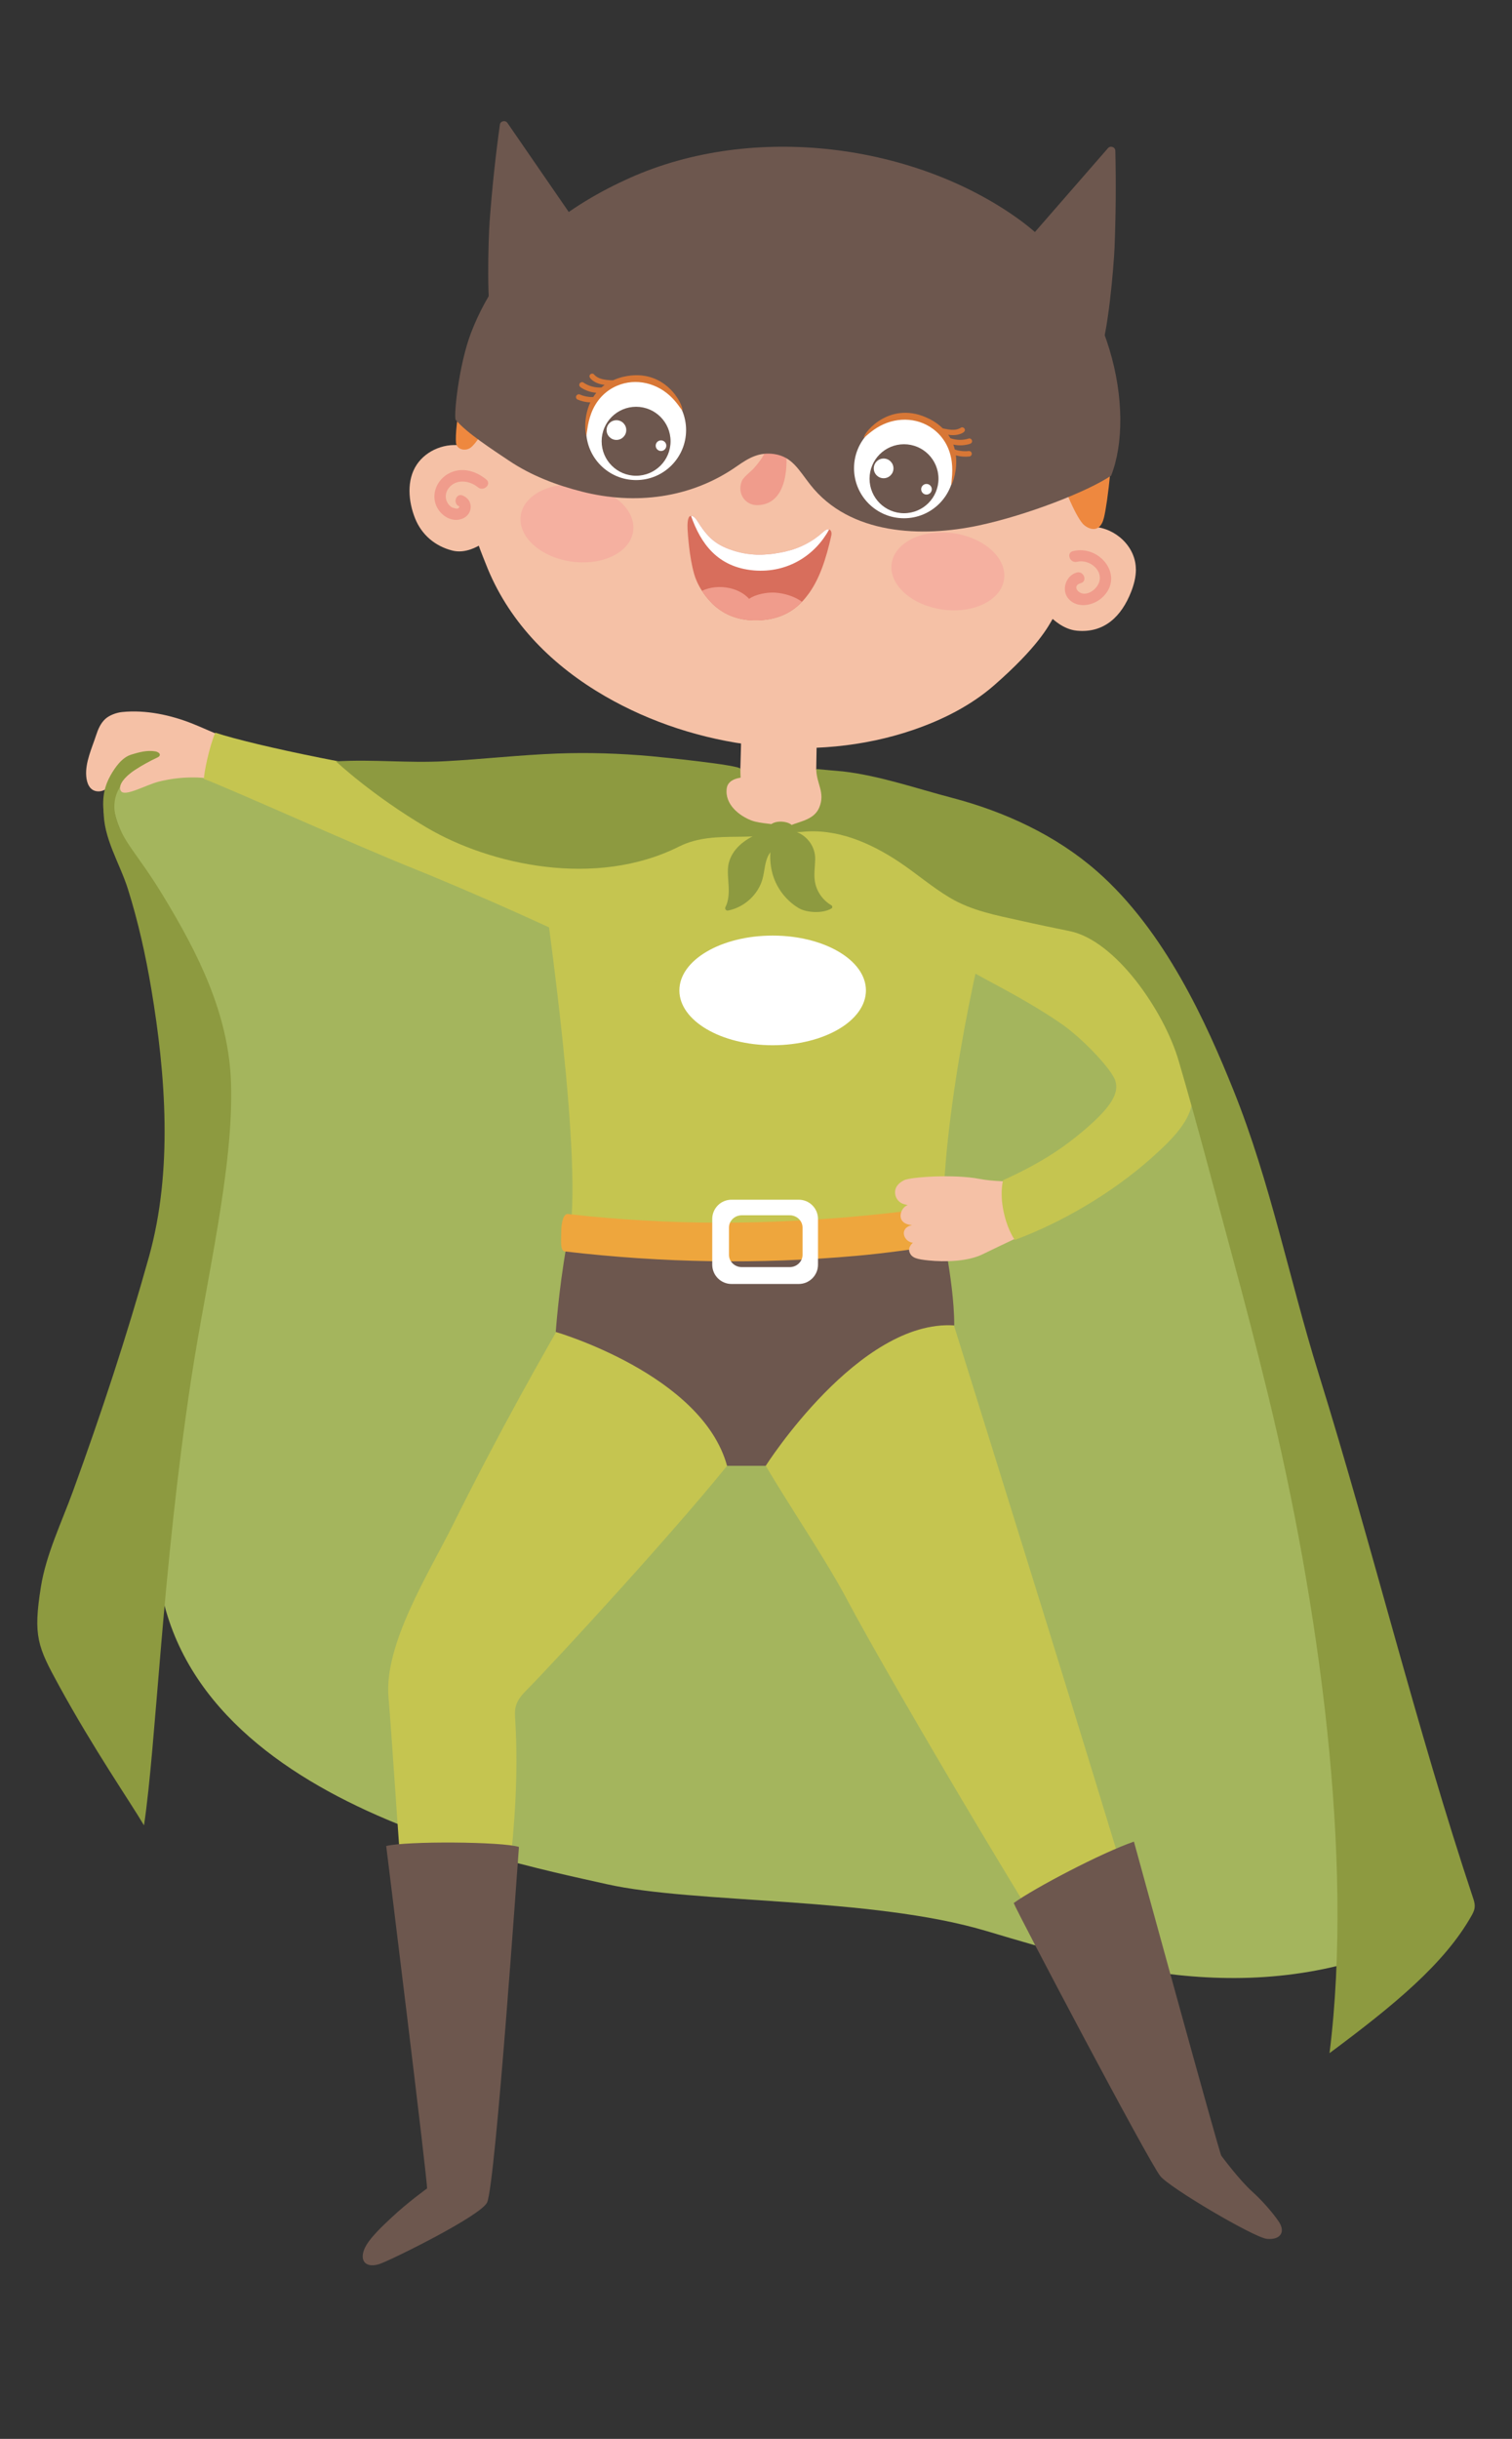 <?xml version="1.0" encoding="UTF-8"?>
<svg id="_圖層_1" data-name="圖層 1" xmlns="http://www.w3.org/2000/svg" viewBox="0 0 493.1 794.84">
  <rect x="0" y="0" width="493.1" height="794.84" fill="#333333" stroke="none"/>
  <defs>
    <style>
      .cls-1 {
        fill: #f09c8c;
      }

      .cls-2 {
        fill: #f5b0a0;
      }

      .cls-3 {
        fill: #eea63d;
      }

      .cls-4 {
        fill: #fff;
      }

      .cls-5 {
        fill: #f5c1a6;
      }

      .cls-6 {
        fill: #ee883f;
      }

      .cls-7 {
        fill: #8d9a40;
      }

      .cls-8 {
        fill: #d87736;
      }

      .cls-9 {
        fill: #a4b55d;
      }

      .cls-10 {
        fill: #d86e5c;
      }

      .cls-11 {
        fill: #c5c550;
      }

      .cls-12 {
        fill: #6d574e;
      }
    </style>
  </defs>
  <path class="cls-9" d="M468.77,627.22c.11,1-.74,1.58-1.65,2.04-54.69,27.64-105.58,11.93-145.51,.04-37.61-11.2-95.08-8.81-123.71-15.24-38.06-8.54-155.18-31.61-146.44-121.38,.07-.72,12.21-47.78,15.76-96.01,1.68-22.72,4.55-66.74-12.25-97.64-10.51-19.34-17.69-28.32-18.03-37.55-.36-9.9,11.5-14.67,17.37-17.69,11.3-5.8,42.66,5.12,53.27,6.82,11.49,1.85,71.93,5.86,108.91,4.6,46.95-1.6,72.88-.33,101.75,16.2,29.11,16.66,39.16,20.3,57.6,45.43,12.88,17.56,20.07,47.35,31.74,77.98,32.56,85.51,57.79,201.35,61.18,232.39Z"/>
  <path class="cls-11" d="M186.13,399.73c-.24,5.65-.37,6.23-.82,9.46-.27,1.98,121.99-2.17,121.99-2.17-.16-3.27,.25-12.77,.43-17.27,1.45-37.1,13.95-93.09,19.52-105.46,0,0-6.09-9.78-19.66-17.82-14.77-8.75-34.19-15.83-53.69-15.83-22.74,0-54.78,8.03-70.68,24.94-2.48,2.64-4.68,5.55-6.48,8.7-.34,.59,12.79,85.26,9.39,115.46Z"/>
  <path class="cls-5" d="M241.91,225.86c2.86-.09,22.74-.62,24.67-.38,.13,4.4-.71,31.56-.36,36.84,.74,11.01-24.62,12.55-25.04-.17-.09-2.73,.9-27.63,.72-36.3Z"/>
  <g>
    <path class="cls-5" d="M370.43,185.53c-.02-7.42-6.64-13.44-13.83-13.85,.64-2.74,1.18-5.52,1.56-8.35,6.79-51.3-33.97-99.01-91.05-106.56-57.08-7.56-108.86,27.9-115.65,79.19-.39,2.93-.52,9.01-.47,9.34-.06-.4-3.66-.24-4.05-.2-1.48,.13-2.95,.48-4.33,1.03-2.69,1.06-5.09,2.89-6.7,5.3-3.39,5.09-2.72,12.06-.55,17.49,2.15,5.38,6.52,9.07,12.13,10.51,4.46,1.14,8.55-1.61,8.66-1.57,.29,.96,2.31,6.03,2.9,7.46,7.53,18.18,21.49,31.86,38.25,41.56,29.57,17.11,67.97,22.12,100.46,11.02,9.52-3.25,18.86-7.93,26.45-14.56,14.37-12.55,17.73-19.33,19.07-21.61,.06-.11,3.35,3.39,7.93,3.82,8.95,.84,14.55-4.71,17.66-12.63,.93-2.35,1.58-4.85,1.58-7.37Z"/>
    <path class="cls-1" d="M351.14,186.59c2.29-.64,3.63,2.83,1.32,3.47-2.91,.81-.94,3.53,1.29,3.43,1.88-.08,3.69-1.55,4.47-3.2,2.02-4.26-2.95-8.2-6.98-7.2-2.3,.57-3.64-2.9-1.32-3.47,8.86-2.21,17.08,8.34,9.43,15.22-2.84,2.55-7.87,3.54-10.76,.45-2.63-2.81-1.07-7.69,2.55-8.7Z"/>
    <path class="cls-1" d="M146.53,154.22c4.13-2.11,8.68-.74,12.07,2.06,1.84,1.52-.89,4.04-2.72,2.54-2.75-2.27-7.17-2.85-9.57,.28-.99,1.29-1.25,3.01-.52,4.49,.37,.75,.99,1.47,1.75,1.84,.35,.1,.7,.2,1.05,.29,.7,.16,1.11-.06,1.22-.67-2.22-.85-1.2-4.42,1.03-3.57,3.65,1.39,3.51,6.2-.11,7.59-3.66,1.41-7.53-1.38-8.68-4.84-1.31-3.97,.84-8.16,4.47-10.01Z"/>
  </g>
  <path class="cls-1" d="M241.89,156.85c.53-1.38,2.83-2.99,3.97-4.26,1.81-2.04,3.52-4.33,4.36-6.95,.73-2.25,.72-7.32,2.04-8.2,1.22-.82,2.3,.53,2.76,2.03,2.29,7.34,3.41,24.94-8.01,25.16-3.89,.08-6.68-3.7-5.12-7.77Z"/>
  <path class="cls-8" d="M216.51,111.6c-4.51-2.01-13.37-1.65-17.55-.56-3.18,.83-6.35,3.75-1.85,5.34,5.16,1.82,15.16,3.36,20.15,1.5,4.49-1.68,2.72-4.73-.75-6.28Z"/>
  <path class="cls-8" d="M289.81,121.87c4.22,3.26,14.23,4.73,19.7,4.5,4.77-.2,2.6-3.91-.19-5.65-3.67-2.28-12.04-5.23-16.94-4.64-3.77,.46-6.36,2.85-2.57,5.78Z"/>
  <path class="cls-6" d="M272.08,51c-18.85-2.45-91.65,4.05-112.87,50.05-8.27,17.92-10.97,38.56-10.5,43.22,.23,2.27,3.1,2.96,4.88,1.54,4.86-3.86,15.17-28.16,30.59-44.8,14.24-15.37,31.67-19.72,31.81-19.76-2.57,3.32-5.03,6.73-7.35,10.23-1.38,2.09-2.9,4.15-3.4,6.65-.61,3.03,1.01,6.12,3.77,7.43,1.85,.88,12.38-.59,24.67-4.84,16.35-5.66,35.43-14.76,37.52-15.32-2.22,1.42-4.6,2.8-6.4,4.68-2.62,2.75-2.95,7.02,.08,9.63,2.32,2,5.87,1.74,8.73,1.9,2.9,.17,20.35,.79,26.17,.83,.08,0,.15,0,.23,0-2.29,2.81-3.56,6.35-1.69,9.78,3.29,6.06,10.51,5.95,15.94,4.86,5.33-1.06,20.91-5,21.22-5.01,1.62,20.96,12.51,52.76,17.62,58.6,1.31,1.49,5.51,3.77,6.91-1.9,1.23-4.96,3.26-21.81,3.26-38.55,0-6.6-3.98-28.51-12.9-38.98-12.19-14.3-29.02-33.83-78.28-40.24Z"/>
  <path class="cls-5" d="M224.79,257.81c13.68-10.99,45.49-10.99,53.09-.52,2.57,3.55,3.65,5.54-.61,8.03-7.72,4.52-14.32,6.02-25.59,5.81-10.33-.19-17.42-1.85-23.56-5.33-6.08-3.45-5.76-6.04-3.33-7.99Z"/>
  <ellipse class="cls-4" cx="251.98" cy="322.78" rx="30.42" ry="17.87"/>
  <ellipse class="cls-2" cx="309.14" cy="186.23" rx="12.56" ry="18.51" transform="translate(82.22 466.87) rotate(-82.11)"/>
  <ellipse class="cls-2" cx="188.16" cy="170.6" rx="12.56" ry="18.51" transform="translate(-6.66 333.55) rotate(-82.11)"/>
  <path class="cls-11" d="M243.44,466.4c14.63-14.39,45.68-36.23,65.69-40.77,20.53,65.78,43.98,140.63,63.81,206.62,6.55,21.8-5.24,33.25-15.97,23.26-6.68-6.23-66.1-106.55-80.86-134.43-8.46-15.97-24.52-38.55-32.67-54.68Z"/>
  <path class="cls-11" d="M189.71,419.72c13.1,8.31,28.56,21.95,38.39,33.94,2.7,3.29,12.69,14.76,13.04,19-17.55,22.65-61.27,69.98-69.11,77.84-1.52,1.53-3.06,3.16-3.71,5.22-.58,1.81-.35,3.77-.24,5.67,1.95,34.83-4.99,63.58-6.61,96.44-.2,4.14-4.26,10.5-8.05,12.21-5.42,2.44-12.68-3.03-14.72-8.62-3.87-10.56-4.95-16.35-6.46-32.45-1.26-13.49-4.61-65.49-5.53-75.71-1.57-17.33,13.11-40.51,20.88-56.09,15.24-30.58,28.55-54.25,42.13-77.47Z"/>
  <path class="cls-12" d="M369.8,600.19s27.94,101.87,28.5,102.37c0,0,5.89,7.97,10.19,11.79,2.67,2.38,6.4,6.51,8.49,9.59,2.52,3.71,.3,6.13-3.82,5.71-4.21-.42-31.87-16.73-34.8-20.5-4.05-5.21-46.91-86.4-47.76-88.95,6.7-4.83,28.52-16.33,39.2-20.01Z"/>
  <path class="cls-12" d="M125.95,601.61s13.74,111.02,13.31,111.63c0,0-6.28,4.5-11.47,9.38-2.61,2.45-7.69,7.04-9.03,10.52-1.61,4.18,1.09,6.04,5.02,4.7,4-1.37,33.08-15.73,35.08-20.06,2.76-5.99,10.13-113.17,10.38-115.85-5.43-1.77-36.88-1.95-43.29-.31Z"/>
  <path class="cls-12" d="M308.82,408.9c-.64-3.99-.73-5.63-2.23-5.28-31.85,7.48-90.35,7.85-119.78-1.13-1.6-.49-1.77,1.84-2.16,4.1-2.5,14.2-3.4,27.5-3.4,27.5,0,0,47.7,13.84,55.86,43.62h12.61s30.41-47.79,61.48-45.75c0-8.15-1.41-16.99-2.38-23.06Z"/>
  <path class="cls-3" d="M307.08,393.13c-31.03,4.58-65.21,6.52-96.92,4.64-8.85-.52-16.02-1.08-24.9-2.11-1.54-.18-2.18,2.76-2.22,5.42-.06,3.64-.37,6.59,1.19,6.77,32.15,3.76,63.35,4.23,94.96,1.44,8.9-.78,20.46-2.39,29.29-3.7,1.91-.28,1.14-6.25,.67-8.69-.41-2.13-.39-4.02-2.07-3.77Z"/>
  <path class="cls-5" d="M333.12,384.75c2.48-.48,5.14,3.55,5.56,6.08,.44,2.64,3.3,8.94-2.13,10.67-3.62,1.15-7.71,3.25-16.22,7.33-4.81,2.31-12.21,2.5-17.52,1.95-3.67-.38-5.53-.76-6.21-2.74-.58-1.69,1.13-3.03,1.13-3.03-2.91-.23-4.77-4.7-.3-5.75-5.66-.42-3.85-5.85-1.33-6.54-.13,.04-.38-.05-.51-.08-.41-.08-.81-.2-1.19-.34-.78-.29-1.44-.87-1.89-1.58-.62-1-.8-2.32-.38-3.43,.47-1.22,1.57-2.07,2.69-2.65,2.06-1.06,16.33-2.04,24.64-.43,3.95,.76,10.77,1.09,13.64,.53Z"/>
  <path class="cls-11" d="M330.95,404.08s-1.98-2.55-3.34-7.88c-1.81-7.13-.46-11.58-.46-11.58,13.22-5.95,20.41-11.23,26.17-16.09,9.54-8.05,11.57-12.45,10.44-16.22-1.13-3.77-10.73-13.94-17.92-18.86-12.24-8.37-25.47-14.59-30.33-17.65-16.15-10.19-17.6-22-19.1-28.42-2.03-8.71-5.53-28.7,.81-26.38,18.44,6.73,48.84,26.59,66.61,49.38,10.66,13.68,23.99,33.96,25.08,45.34,.75,7.92-5.03,14.18-13.06,21.38-13.47,12.07-30.32,21.63-44.9,26.99Z"/>
  <path class="cls-12" d="M152.27,122.53c-.29,.06-3.66,14.24-3.66,14.24,3.25,4.14,12.5,10.08,17.33,13.33,7.33,4.93,15.58,8.04,23.99,10.16,17.06,4.3,35.29,2.27,50.41-8.33,3.82-2.68,7.26-4.69,12.2-3.94,5.81,.88,7.93,5.16,11.69,9.95,12.91,16.47,36.48,17.27,55.11,13.28,15.61-3.34,35.49-11.07,43.04-16.22,0,0-1.98-12.66-.63-18.46,.16-.69-33.31-10.38-70.47-16.66-45.5-7.69-93.57-7.49-139,2.65Z"/>
  <path class="cls-12" d="M171.35,130c34.57-17.15,78.49-16.79,110.36-8.24,40.25,10.8,73.11,35.12,80.66,33.24,8.06-20.48,.48-61.63-30.37-83.73-33.7-24.15-85.98-31.52-126.75-13.22-18.19,8.16-41.12,23.02-51.62,50.37-4.05,10.54-5.72,27.37-5.01,28.36,3.34,4.66,15.66-3.28,22.74-6.77Z"/>
  <path class="cls-12" d="M163.01,40.66c.17-1.23,1.78-1.61,2.49-.58l23.14,33.59c.3,.44,.62,.92,.61,1.45,0,.46-.26,.88-.51,1.28-4.84,7.65-22.47,44.42-27.98,30.73-2.24-5.57-1.5-29.27-1.07-35.11,.78-10.48,1.88-20.94,3.33-31.35Z"/>
  <path class="cls-12" d="M363.74,49.15c-.03-1.25-1.59-1.8-2.41-.86l-26.8,30.75c-.35,.4-.72,.84-.77,1.37-.05,.46,.16,.91,.36,1.33,3.94,8.15,17.28,46.68,24.31,33.71,2.86-5.28,4.82-28.91,5.05-34.76,.42-10.5,.51-21.02,.26-31.52Z"/>
  <g>
    <circle class="cls-4" cx="294.82" cy="152.6" r="16.3"/>
    <g>
      <circle class="cls-12" cx="294.82" cy="156.02" r="11.24"/>
      <circle class="cls-4" cx="288.17" cy="152.65" r="3.21"/>
      <circle class="cls-4" cx="302.15" cy="159.45" r="1.73"/>
    </g>
    <circle class="cls-4" cx="207.45" cy="140.16" r="16.3"/>
    <g>
      <circle class="cls-12" cx="207.45" cy="143.81" r="11.24"/>
      <circle class="cls-4" cx="201.03" cy="140.16" r="3.21"/>
      <circle class="cls-4" cx="215.57" cy="145.25" r="1.73"/>
    </g>
    <path class="cls-8" d="M303.12,136.53c1.78,.9,3.19,1.96,4.35,3.09,.26,.06,.53,.1,.78,.15,.65,.13,1.31,.25,1.98,.29,1.13,.08,2.23-.09,3.2-.7,.4-.25,.98,.03,1.16,.42,.22,.46-.02,.91-.42,1.16-1.23,.78-2.75,.96-4.17,.85-.26-.02-.52-.06-.78-.1,.26,.37,.51,.74,.72,1.12,1.96,.68,4.05,.73,6.03,.1,.46-.15,.96,.29,1.04,.72,.09,.52-.26,.9-.72,1.04-1.74,.54-3.62,.61-5.4,.22,.2,.53,.36,1.06,.49,1.6,.33,.11,.67,.22,1.01,.3,.06,.01,.06,.02,0,0,.06,.01,.12,.03,.19,.04,.09,.02,.19,.04,.28,.05,.2,.04,.41,.07,.61,.09,.43,.05,.85,.08,1.28,.08,.1,0,.19,0,.29,0,0,0,.13,0,.17,0,.21-.01,.42-.03,.64-.06,.5-.06,.93,.22,1.05,.72,.1,.45-.25,.99-.72,1.05-1.5,.17-3.01,.06-4.45-.36,.56,4.73-.96,8.92-1.53,9.74,.06-.09,.15-1.58,.19-1.95,.21-1.88,.24-3.78,0-5.65-.53-4.27-2.56-8.09-6.03-10.69-5.45-4.09-12.74-3.97-18.41-.42-1.14,.71-2.21,1.54-3.22,2.42-.11,.1-1.03,.8-1.03,.83,.18-2.03,8.94-12.47,21.4-6.14Z"/>
    <path class="cls-8" d="M187.97,128.98c.25-.44,.75-.59,1.21-.39,.2,.08,.39,.16,.59,.24,.04,.01,.16,.06,.16,.06,.09,.03,.18,.06,.27,.08,.41,.12,.83,.22,1.25,.29,.2,.04,.41,.06,.61,.09,.09,.01,.19,.02,.28,.03,.06,0,.13,.01,.19,.02-.06,0-.06,0,0,0,.32,.02,.63,0,.94,0,.3-.48,.63-.94,1-1.39-1.8-.14-3.57-.74-5.07-1.76-.4-.27-.63-.74-.39-1.21,.2-.39,.8-.66,1.21-.39,1.75,1.19,3.81,1.76,5.93,1.64,.33-.29,.67-.57,1.05-.84-.31-.04-.62-.09-.93-.15-1.4-.3-2.8-.91-3.75-2.01-.31-.36-.41-.85-.06-1.23,.29-.32,.92-.42,1.23-.06,.75,.86,1.76,1.34,2.86,1.59,.65,.15,1.32,.23,1.98,.29,.44,.04,.96,.09,1.42,.05,1-.44,2.07-.84,3.29-1.12,13.61-3.19,19.63,9.03,19.33,11.04,0-.03-.72-.93-.81-1.05-.77-1.1-1.61-2.16-2.56-3.12-4.67-4.79-11.72-6.63-17.98-3.96-3.99,1.7-6.87,4.93-8.39,8.95-.67,1.77-1.09,3.62-1.33,5.49-.05,.37-.31,1.84-.28,1.94-.39-1-.94-6.15,1.29-10.96-1.43-.04-2.85-.37-4.18-.94-.43-.19-.62-.81-.39-1.21Z"/>
  </g>
  <path class="cls-4" d="M260.49,390.99h-21.93c-3.46,0-6.28,2.8-6.28,6.28v14.9c0,3.46,2.82,6.28,6.28,6.28h21.93c3.46,0,6.28-2.82,6.28-6.28v-14.9c0-3.48-2.82-6.28-6.28-6.28Zm1.24,17.95c0,2.21-1.89,4.02-4.2,4.02h-15.6c-2.33,0-4.2-1.81-4.2-4.02v-8.86c0-2.23,1.87-4.02,4.2-4.02h15.6c2.31,0,4.2,1.79,4.2,4.02v8.86Z"/>
  <path class="cls-7" d="M53.77,250.67c2.7-2.01,4.21-8.77,3.53-8.77-4.19-1.67-8.73,1.21-12.14,4.15-6.02,5.2-11.17,9.25-11.36,17.84-.21,9.16,5.24,17.36,7.92,25.86,3.34,10.61,5.75,21.45,7.6,32.42,4.73,28.11,7.09,59.39-.73,87.38-7.23,25.88-15.63,51.29-24.83,76.54-3.63,9.97-8.73,20.49-10.42,31.05-2.58,16.13-1.06,19.51,5.88,32.19,11.48,20.97,23.17,37.8,27.74,45.56,4-26.61,5.89-82.83,15.36-145.25,4.92-32.4,13.95-69.05,13.02-96.77-.76-22.54-10.8-42.28-22.26-61.12-8.59-14.12-13.03-17.13-15.33-25.56-1.32-4.86,.54-8.75,1.7-10.04,2.34-2.61,9.48-1.87,14.32-5.49Z"/>
  <path class="cls-5" d="M39.8,232.06c-1.76,.18-4.06,.98-5.43,2.22-1.55,1.4-2.39,3.38-3.02,5.32-1.34,4.13-3.6,8.89-3.23,13.35,.19,2.32,1.08,4.57,3.38,4.92,2.91,.45,5.24-2.33,6.64-4.92s9.33-7.12,13.36-6.28c-2.72,1.35-6.89,3.54-8.67,4.99-1.78,1.44-4.59,4.19-3.39,6.14,1.24,2,8.24-2.04,12.36-3.07,4.25-1.05,8.2-1.46,12.57-1.34,4.38,.12,6.69,1.37,11.25,2.38,2.26-2.29,5.93-10.95,4.7-13.01-6.09-1.7-11.68-4.55-17.37-6.84-7.17-2.89-15.45-4.66-23.15-3.86Z"/>
  <path class="cls-11" d="M70.2,238.78c13.09,4.29,50.65,12.12,83.61,16.45,25.05,3.3,48.1,5.81,52.04,5.33,11.72-1.44,20.96,16.33,20.72,39.69-.06,5.64-6.81,23.22-11.58,20.31-20.96-12.77-68.21-32.74-79.44-37.22-19.88-7.94-60.05-26.11-69.06-29.49,.1-2.19,1.65-10.13,3.71-15.07Z"/>
  <g>
    <g>
      <ellipse class="cls-7" cx="254.88" cy="269.63" rx="1.84" ry="3.78" transform="translate(-27.35 510.48) rotate(-87.09)"/>
      <path class="cls-7" d="M265.85,280.13c-.06,2.36-.46,4.74-.1,7.08,.5,3.23,2.54,6.17,5.36,7.81,.41,.24,.44,.81,.04,1.05-2.78,1.7-8.01,1.44-10.65-.1-3.87-2.26-10.25-8.32-9.19-19.16,1.05-10.72,14.79-6.13,14.54,3.32Z"/>
      <path class="cls-7" d="M237.7,281.15c-.68,2.51-.09,5.87-.04,8.47,.04,2.03-.15,4.19-1.06,5.97-.3,.6,.17,1.29,.83,1.16,5.28-1.03,9.89-5.2,11.28-10.42,.73-2.75,.68-5.8,2.25-8.18,.65-.98,1.54-1.78,2.24-2.73,1.09-1.46,2.77-4.65,.69-5.62-1.58-.74-5.13,1.27-6.53,1.86-4.74,2.01-8.45,5.02-9.66,9.49Z"/>
    </g>
    <path class="cls-7" d="M480.53,618.95c-18.81-56.42-32.82-114.46-50.49-171.25-9.58-30.77-15.65-62.24-27.74-92.3-8.73-21.7-22.26-51.94-44.57-71.47-13.41-11.74-30.12-19.43-47.26-23.92-11.62-3.04-23.49-7.18-35.45-8.59-.56-.07-8.81-.77-8.81-.79,0,4.75,3.01,7.62,.98,12.51-2.34,5.63-10.24,4.26-11.61,8.01-.05,.13,5.32,.03,5.76-.02,11.53-1.28,22.61,3.59,32,9.86,5.55,3.71,10.69,8.17,16.43,11.58,7.17,4.27,15.01,5.68,23.02,7.48,5.34,1.2,10.71,2.31,16.08,3.41,14.95,3.04,30.74,25.96,35.52,42.26,6.29,21.43,11.53,41.76,17.48,63.66,4.09,15.03,8.04,30.32,11.57,44.79,16.73,68.52,28.12,151.41,20.15,214.96,20.99-15.6,37.45-29.11,46.28-44.74,.94-1.67,1.51-2.9,.67-5.44Z"/>
    <path class="cls-7" d="M221.56,275.85c12.04-6.06,26.99-.22,34.01-6.32-2.91-1.29-7.33-.91-10.59-2.17-3.91-1.52-8.7-5.24-7.97-10.46,.3-2.16,2.36-3.14,4.52-3.45-.03-.71-.08-2.04-.07-2.89,.02-1.23-26.51-3.88-29.17-4.12-10.15-.91-20.36-1.24-30.54-.86-12.16,.45-24.31,1.85-36.47,2.5-12.47,.67-23.24-.66-35.71,.05,0,0,11.77,11.1,29.71,21.65,20.37,11.98,54.93,19.84,82.28,6.06Z"/>
  </g>
  <g>
    <path class="cls-10" d="M224.23,172.47c.12,1.97,.57,9.04,2.15,14.61,.41,1.48,1.24,3.45,2.55,5.47,.77,1.2,1.7,2.43,2.82,3.58,.22,.28,.51,.55,.79,.83,2.64,2.49,6.26,4.52,11.11,5.07,.71,.08,1.44,.12,2.15,.13,7.11,.16,12.12-2.24,15.73-6.02,.49-.5,.94-1.02,1.37-1.57,4.4-5.39,6.59-12.88,8.18-19.89,.29-1.17-.08-1.94-.69-2.11-.47-.18-1.06,0-1.69,.6-3.67,3.37-7.78,5.5-12.77,6.64-.82,.17-1.71,.35-2.51,.45-1.3,.23-2.52,.38-3.74,.43-.23,.03-.39,.07-.56,.06-.58,.04-1.18,.04-1.77,.01-.08,0-.21,.03-.29,.03h-.17c-1.6-.09-3.11-.23-4.56-.52-.71-.15-1.43-.32-2.08-.51-6.77-1.92-9.42-4.55-12.97-10.17-.38-.59-1.16-1.51-1.92-1.46-.08,.02-.17,.02-.25,.06-.92,.27-.96,2.84-.88,4.28Z"/>
    <path class="cls-1" d="M228.93,192.55c.77,1.2,1.7,2.43,2.82,3.58,.22,.28,.51,.55,.79,.83,2.64,2.49,6.26,4.52,11.11,5.07,.71,.08,1.44,.12,2.15,.13,7.11,.16,12.12-2.24,15.73-6.02-2.29-1.77-5.8-2.81-8.74-3-2.81-.18-6.56,.62-8.48,2.03-1.5-1.65-3.68-2.91-6.31-3.49-3.3-.73-6.4-.35-9.08,.86Z"/>
    <path class="cls-4" d="M225.36,168.13c3.12,8.86,8.54,16.72,20.47,17.77,11.14,.94,20.13-5.09,24.55-13.33-.45-.17-1.05,.02-1.68,.6-3.68,3.36-7.78,5.51-12.78,6.64-.81,.18-1.71,.35-2.52,.46-1.28,.23-2.51,.38-3.73,.43-.21,.03-.38,.05-.55,.05-.59,.04-1.18,.05-1.77,.02-.08,0-.21,.03-.3,.02h-.17c-1.6-.09-3.1-.23-4.56-.52-.71-.14-1.41-.32-2.07-.5-6.78-1.92-9.43-4.54-12.97-10.17-.38-.6-1.16-1.5-1.92-1.47Z"/>
  </g>
  <path class="cls-7" d="M36.03,252.72c1.6-2.8,3.76-5.84,6.74-6.78,2.55-.8,5.25-1.51,7.9-1.06,.74,.13,1.66,.64,1.42,1.32-.12,.35-.5,.54-.84,.7-2.53,1.18-4.97,2.54-7.29,4.06-1.59,1.04-3.89,2.92-4.77,4.56-.13,.25-.37,1.28-.89,2.34-.57,1.16-1.59,4.76-2.34,6-.92,1.51-1.23,1.27-2.1,1.27-.71-5.54,.45-9.38,2.18-12.4Z"/>
</svg>